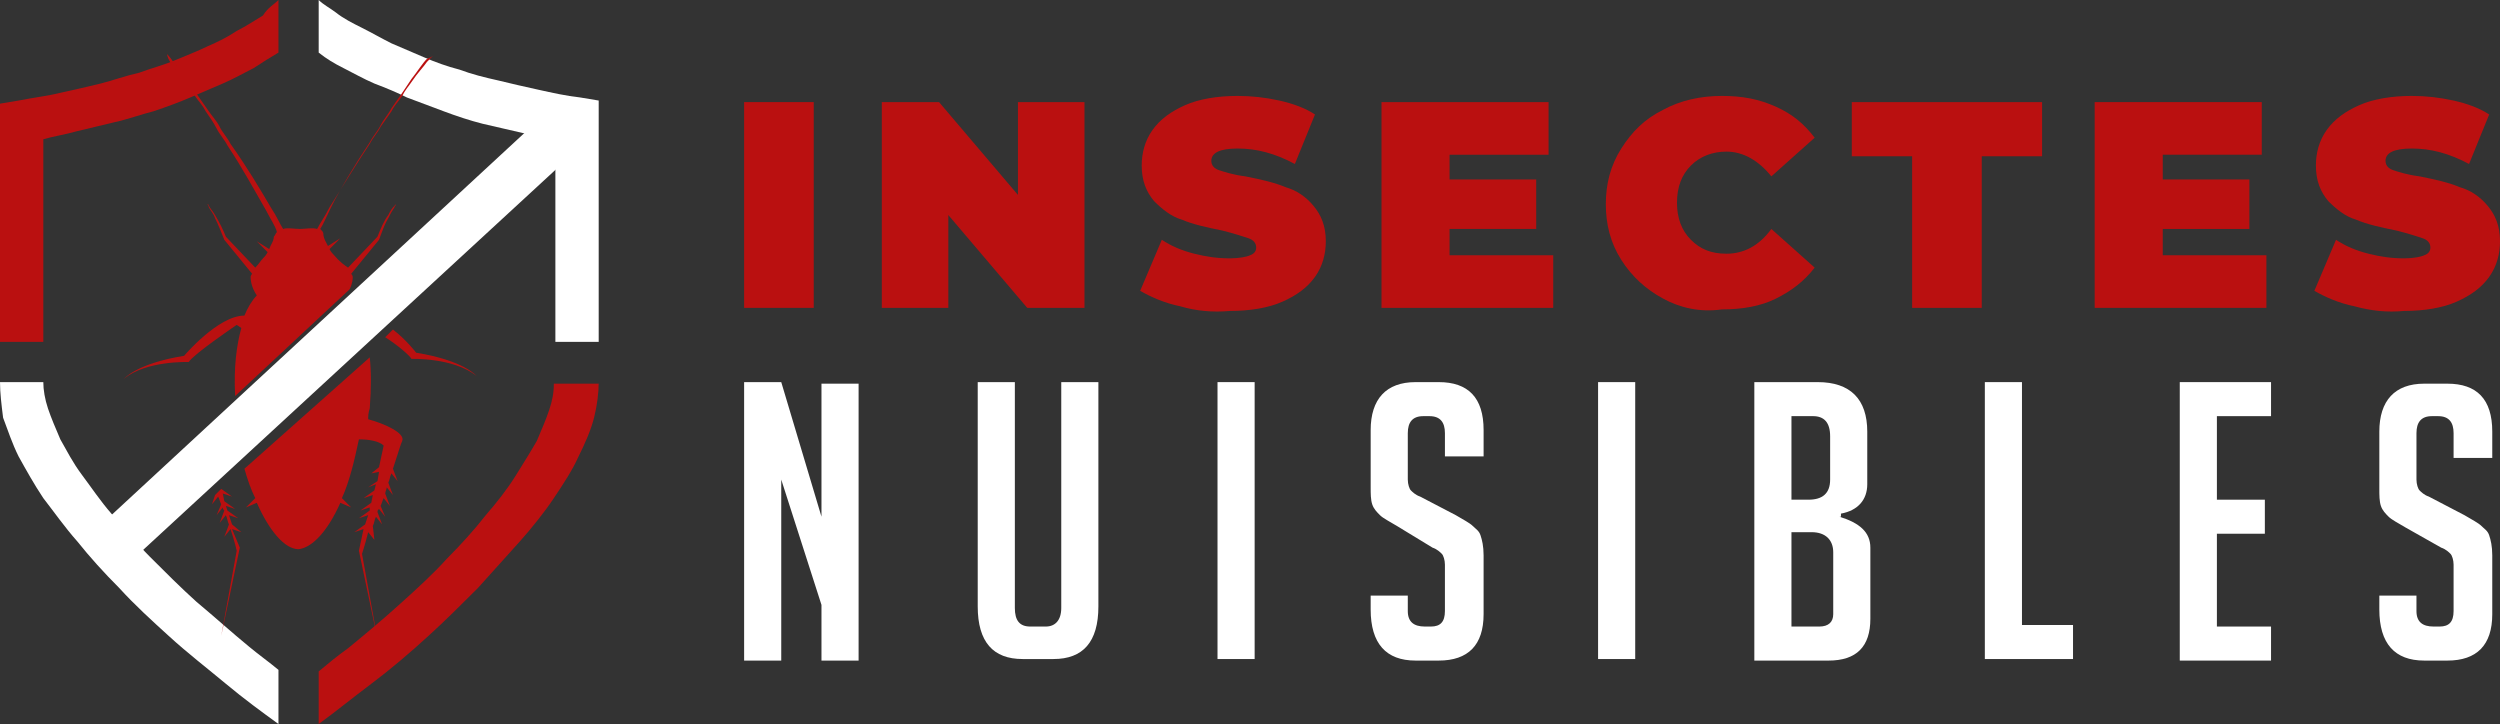 <?xml version="1.0" encoding="utf-8"?>
<!-- Generator: Adobe Illustrator 24.1.0, SVG Export Plug-In . SVG Version: 6.00 Build 0)  -->
<svg version="1.1" id="Layer_1" xmlns="http://www.w3.org/2000/svg" xmlns:xlink="http://www.w3.org/1999/xlink" x="0px" y="0px"
	 width="161.6px" height="46.8px" viewBox="0 0 161.6 46.8" style="enable-background:new 0 0 161.6 46.8;" xml:space="preserve">
<rect x="0" y="0" width="161.6" height="46.8" fill="#333333" stroke="none"/>
<style type="text/css">
	.st0{fill:#BA1010;}
	.st1{fill:#FFFFFF;}
	.st2{fill-rule:evenodd;clip-rule:evenodd;fill:#BA1010;}
</style>
<g>
	<g>
		<path class="st0" d="M48.1,6.6h4.5v13.3h-4.5V6.6z"/>
		<path class="st0" d="M70.1,6.6v13.3h-3.7l-5.1-6v6H57V6.6h3.7l5.1,6v-6H70.1z"/>
		<path class="st0" d="M76.3,19.8c-1-0.2-1.9-0.6-2.6-1l1.4-3.3c0.6,0.4,1.3,0.7,2.1,0.9c0.8,0.2,1.5,0.3,2.3,0.3
			c0.6,0,1.1-0.1,1.3-0.2c0.3-0.1,0.4-0.3,0.4-0.5c0-0.3-0.2-0.5-0.5-0.6c-0.3-0.1-0.9-0.3-1.7-0.5c-1-0.2-1.9-0.4-2.6-0.7
			c-0.7-0.2-1.3-0.7-1.8-1.2c-0.5-0.6-0.8-1.3-0.8-2.3c0-0.8,0.2-1.6,0.7-2.3c0.5-0.7,1.2-1.2,2.1-1.6c0.9-0.4,2.1-0.6,3.4-0.6
			c0.9,0,1.8,0.1,2.7,0.3c0.9,0.2,1.7,0.5,2.3,0.9l-1.3,3.2c-1.3-0.7-2.5-1-3.7-1c-1.2,0-1.7,0.3-1.7,0.8c0,0.3,0.2,0.5,0.5,0.6
			s0.9,0.3,1.7,0.4c1,0.2,1.9,0.4,2.6,0.7c0.7,0.2,1.3,0.6,1.8,1.2c0.5,0.6,0.8,1.3,0.8,2.3c0,0.8-0.2,1.6-0.7,2.3
			c-0.5,0.7-1.2,1.2-2.1,1.6c-0.9,0.4-2.1,0.6-3.4,0.6C78.4,20.2,77.3,20.1,76.3,19.8z"/>
		<path class="st0" d="M100.4,16.5v3.4H89.3V6.6h10.8V10h-6.4v1.6h5.6v3.2h-5.6v1.7H100.4z"/>
		<path class="st0" d="M107.5,19.3c-1.1-0.6-2-1.4-2.7-2.5s-1-2.3-1-3.6s0.3-2.5,1-3.6s1.5-1.9,2.7-2.5c1.1-0.6,2.4-0.9,3.8-0.9
			c1.3,0,2.4,0.2,3.5,0.7s1.8,1.1,2.5,2l-2.8,2.5c-0.8-1-1.8-1.6-2.9-1.6c-0.9,0-1.7,0.3-2.3,0.9c-0.6,0.6-0.9,1.4-0.9,2.4
			c0,1,0.3,1.8,0.9,2.4c0.6,0.6,1.3,0.9,2.3,0.9c1.1,0,2.1-0.5,2.9-1.6l2.8,2.5c-0.7,0.9-1.5,1.5-2.5,2s-2.2,0.7-3.5,0.7
			C109.9,20.2,108.6,19.9,107.5,19.3z"/>
		<path class="st0" d="M123.6,10.1h-3.9V6.6H132v3.5h-3.9v9.8h-4.5V10.1z"/>
		<path class="st0" d="M146.5,16.5v3.4h-11.1V6.6h10.8V10h-6.4v1.6h5.6v3.2h-5.6v1.7H146.5z"/>
		<path class="st0" d="M152.2,19.8c-1-0.2-1.9-0.6-2.6-1l1.4-3.3c0.6,0.4,1.3,0.7,2.1,0.9c0.8,0.2,1.5,0.3,2.3,0.3
			c0.6,0,1.1-0.1,1.3-0.2c0.3-0.1,0.4-0.3,0.4-0.5c0-0.3-0.2-0.5-0.5-0.6s-0.9-0.3-1.7-0.5c-1-0.2-1.9-0.4-2.6-0.7
			c-0.7-0.2-1.3-0.7-1.8-1.2c-0.5-0.6-0.8-1.3-0.8-2.3c0-0.8,0.2-1.6,0.7-2.3s1.2-1.2,2.1-1.6c0.9-0.4,2.1-0.6,3.4-0.6
			c0.9,0,1.8,0.1,2.7,0.3c0.9,0.2,1.7,0.5,2.3,0.9l-1.3,3.2c-1.3-0.7-2.5-1-3.7-1c-1.2,0-1.7,0.3-1.7,0.8c0,0.3,0.2,0.5,0.5,0.6
			c0.3,0.1,0.9,0.3,1.7,0.4c1,0.2,1.9,0.4,2.6,0.7c0.7,0.2,1.3,0.6,1.8,1.2c0.5,0.6,0.8,1.3,0.8,2.3c0,0.8-0.2,1.6-0.7,2.3
			c-0.5,0.7-1.2,1.2-2.1,1.6s-2.1,0.6-3.4,0.6C154.3,20.2,153.3,20.1,152.2,19.8z"/>
		<path class="st1" d="M53.1,33.4v-8.6h2.4v17.9h-2.4v-3.6l-2.6-8.1v11.7h-2.4V24.7h2.4L53.1,33.4z"/>
		<path class="st1" d="M71,24.7v14.5c0,2.3-1,3.4-2.9,3.4h-2c-1.9,0-2.9-1.1-2.9-3.4V24.7h2.4v14.6c0,0.8,0.3,1.2,1,1.2h1
			c0.6,0,1-0.4,1-1.2V24.7H71z"/>
		<path class="st1" d="M78.7,42.6V24.7h2.4v17.9H78.7z"/>
		<path class="st1" d="M93.4,29.5V28c0-0.7-0.3-1.1-1-1.1H92c-0.7,0-1,0.4-1,1.1v3c0,0.3,0.1,0.6,0.2,0.7c0.1,0.1,0.3,0.3,0.6,0.4
			l2.3,1.2c0.5,0.3,0.9,0.5,1.1,0.7c0.2,0.2,0.4,0.3,0.5,0.6s0.2,0.7,0.2,1.3v3.8c0,2-1,3-2.9,3h-1.5c-1.9,0-2.9-1.1-2.9-3.3v-0.9
			h2.4v1c0,0.7,0.4,1,1.1,1h0.4c0.6,0,0.9-0.3,0.9-1v-3c0-0.3-0.1-0.6-0.2-0.7s-0.3-0.3-0.6-0.4L90.3,34c-0.5-0.3-0.9-0.5-1.1-0.7
			c-0.2-0.2-0.4-0.4-0.5-0.7s-0.1-0.7-0.1-1.1v-3.7c0-2,1-3.1,2.9-3.1h1.5c1.9,0,2.9,1,2.9,3.1v1.7H93.4z"/>
		<path class="st1" d="M103.3,42.6V24.7h2.4v17.9H103.3z"/>
		<path class="st1" d="M118.9,33.4c1.3,0.4,2,1,2,2V40c0,1.8-0.9,2.7-2.7,2.7h-4.8V24.7h4.1c2.1,0,3.2,1.1,3.2,3.2v3.4
			c0,1-0.6,1.7-1.7,1.9V33.4z M115.8,32.3h1.1c0.9,0,1.4-0.4,1.4-1.3v-2.8c0-0.9-0.4-1.3-1.1-1.3h-1.4V32.3z M115.8,40.5h1.8
			c0.6,0,0.9-0.3,0.9-0.8v-4c0-0.8-0.5-1.3-1.4-1.3h-1.3V40.5z"/>
		<path class="st1" d="M134,42.6h-5.7V24.7h2.4v15.7h3.3V42.6z"/>
		<path class="st1" d="M140.9,42.6V24.7h5.9v2.2h-3.5v5.4h3.1v2.2h-3.1v6h3.5v2.2H140.9z"/>
		<path class="st1" d="M158.6,29.5V28c0-0.7-0.3-1.1-1-1.1h-0.4c-0.7,0-1,0.4-1,1.1v3c0,0.3,0.1,0.6,0.2,0.7
			c0.1,0.1,0.3,0.3,0.6,0.4l2.3,1.2c0.5,0.3,0.9,0.5,1.1,0.7c0.2,0.2,0.4,0.3,0.5,0.6s0.2,0.7,0.2,1.3v3.8c0,2-1,3-2.9,3h-1.5
			c-1.9,0-2.9-1.1-2.9-3.3v-0.9h2.4v1c0,0.7,0.4,1,1.1,1h0.4c0.6,0,0.9-0.3,0.9-1v-3c0-0.3-0.1-0.6-0.2-0.7s-0.3-0.3-0.6-0.4
			l-2.3-1.3c-0.5-0.3-0.9-0.5-1.1-0.7c-0.2-0.2-0.4-0.4-0.5-0.7s-0.1-0.7-0.1-1.1v-3.7c0-2,1-3.1,2.9-3.1h1.5c1.9,0,2.9,1,2.9,3.1
			v1.7H158.6z"/>
	</g>
</g>
<g>
	<path class="st0" d="M0,22.1V6.7l1.2-0.2c1-0.2,1.9-0.3,2.7-0.5c0.9-0.2,1.8-0.4,2.6-0.6c0.8-0.2,1.6-0.5,2.5-0.7
		c0.8-0.3,1.6-0.5,2.3-0.8c0.7-0.3,1.5-0.6,2.1-0.9c0.7-0.3,1.3-0.6,1.9-1c0.6-0.3,1.2-0.7,1.7-1C17.3,0.5,17.7,0.3,18,0v3.4
		c-0.5,0.3-1,0.6-1.6,1c-0.6,0.3-1.3,0.7-2,1C13.7,5.7,13,6,12.3,6.3c-0.7,0.3-1.5,0.6-2.4,0.9C9.1,7.4,8.3,7.7,7.4,7.9
		C6.6,8.1,5.7,8.3,4.9,8.5C4.2,8.7,3.5,8.8,2.8,9v13.1H0L0,22.1z"/>
	<path class="st1" d="M18,46.8c-1.1-0.8-2.2-1.6-3.4-2.6c-1.2-1-2.5-2-3.7-3.1c-1.1-1-2.2-2-3.2-3.1c-1-1-1.9-2-2.7-3
		c-0.8-0.9-1.5-1.9-2.2-2.8c-0.6-0.9-1.1-1.8-1.6-2.7c-0.4-0.8-0.7-1.7-1-2.5h0C0.1,26.2,0,25.4,0,24.7h2.8c0,0.5,0.1,1.1,0.3,1.7
		c0.2,0.6,0.5,1.3,0.8,2c0.4,0.7,0.8,1.5,1.4,2.3c0.6,0.8,1.2,1.7,1.9,2.5c0.8,0.9,1.6,1.9,2.5,2.8c1,1,2,2,3,2.9
		c1.2,1,2.3,2,3.4,2.9c0.6,0.5,1.3,1,1.9,1.5V46.8L18,46.8z"/>
	<path class="st0" d="M38.7,24.7c0,0.7-0.1,1.5-0.3,2.3h0c-0.2,0.8-0.6,1.7-1,2.5c-0.4,0.9-1,1.8-1.6,2.7c-0.6,0.9-1.4,1.9-2.2,2.8
		c-0.9,1-1.8,2-2.7,3c-1.1,1.1-2.1,2.1-3.2,3.1c-1.2,1.1-2.5,2.2-3.7,3.1c-1.2,0.9-2.3,1.8-3.4,2.6v-3.4c0.6-0.5,1.2-1,1.9-1.5
		c1.1-0.9,2.3-1.9,3.4-2.9c1-0.9,2.1-1.9,3-2.9c0.9-0.9,1.8-1.9,2.5-2.8c0.7-0.8,1.4-1.7,1.9-2.5c0.5-0.8,1-1.6,1.4-2.3
		c0.3-0.7,0.6-1.4,0.8-2c0.2-0.6,0.3-1.1,0.3-1.7H38.7L38.7,24.7z"/>
	<path class="st1" d="M38.7,7.8v14.3h-2.8V9c-0.7-0.1-1.4-0.3-2.1-0.4c-0.9-0.2-1.7-0.4-2.6-0.6c-0.8-0.2-1.7-0.5-2.5-0.8
		c-0.8-0.3-1.6-0.6-2.4-0.9C25.7,6,25,5.7,24.2,5.4c-0.7-0.3-1.4-0.7-2-1c-0.6-0.3-1.1-0.6-1.6-1V0c0.3,0.3,0.7,0.5,1.1,0.8
		c0.5,0.4,1.1,0.7,1.7,1c0.6,0.3,1.3,0.7,1.9,1c0.7,0.3,1.4,0.6,2.1,0.9c0.7,0.3,1.5,0.6,2.3,0.8c0.8,0.3,1.6,0.5,2.5,0.7
		c0.8,0.2,1.7,0.4,2.6,0.6c0.9,0.2,1.8,0.4,2.7,0.5l1.2,0.2V7.8L38.7,7.8z"/>
	<path class="st2" d="M21.6,16.5c-0.1-0.1-0.2-0.2-0.3-0.4l0.7-0.7l-0.8,0.5c-0.1-0.2-0.3-0.5-0.3-0.8c0-0.1-0.1-0.2-0.2-0.3
		c0.2-0.3,0.4-0.8,0.7-1.4c0.6-1.2,1.5-2.7,2.5-4.2c0.2-0.4,0.5-0.7,0.7-1.1c0.2-0.4,0.5-0.7,0.7-1.1c0.2-0.3,0.5-0.7,0.7-1
		c0.2-0.3,0.4-0.6,0.6-0.9c0.4-0.5,0.7-1,1-1.3C27.9,3.7,28,3.6,28,3.6S27.9,3.7,27.6,4c-0.2,0.3-0.6,0.7-1,1.3
		c-0.2,0.3-0.4,0.5-0.6,0.9c-0.2,0.3-0.5,0.6-0.7,1c-0.2,0.3-0.5,0.7-0.7,1c-0.2,0.4-0.5,0.7-0.7,1.1c-1,1.5-1.9,3-2.6,4.1
		c-0.3,0.6-0.6,1-0.8,1.4c-0.3-0.1-0.8,0-1.1,0c-0.4,0-0.8-0.1-1.1,0c-0.2-0.3-0.4-0.8-0.8-1.4c-0.7-1.2-1.6-2.7-2.6-4.1
		c-0.2-0.4-0.5-0.7-0.7-1.1c-0.2-0.4-0.5-0.7-0.7-1c-0.2-0.3-0.5-0.7-0.7-1c-0.2-0.3-0.4-0.6-0.6-0.9c-0.4-0.5-0.8-1-1-1.3
		c-0.2-0.3-0.4-0.5-0.4-0.5S10.8,3.7,11,4c0.2,0.3,0.6,0.7,1,1.3c0.2,0.3,0.4,0.6,0.6,0.9c0.2,0.3,0.5,0.6,0.7,1
		c0.2,0.3,0.5,0.7,0.7,1.1c0.2,0.4,0.5,0.7,0.7,1.1c1,1.5,1.8,3,2.5,4.2c0.3,0.6,0.6,1,0.7,1.4c-0.1,0.1-0.1,0.2-0.2,0.3
		c0,0.3-0.2,0.5-0.3,0.8l-0.8-0.5l0.7,0.7c-0.1,0.2-0.2,0.3-0.3,0.4c-0.1,0.1-0.3,0.4-0.5,0.6l-1.9-2l0,0c-0.2-0.5-0.4-0.9-0.7-1.4
		c-0.1-0.2-0.3-0.4-0.4-0.6c0-0.1-0.1-0.1-0.1-0.1c0,0-0.1-0.1-0.1-0.1c-0.1-0.1-0.2-0.2-0.3-0.3c0.1,0.1,0.2,0.2,0.3,0.3
		c0,0,0.1,0.1,0.1,0.1c0,0,0.1,0.1,0.1,0.2c0.1,0.2,0.3,0.4,0.4,0.7c0.2,0.4,0.4,0.9,0.6,1.4l0,0l0,0l1.8,2.2
		c-0.1,0.1-0.1,0.2-0.1,0.2c0,0.1,0,0.6,0.4,1.2c-0.3,0.3-0.6,0.8-0.8,1.3c-1.7,0-3.9,2.6-3.9,2.6c-3.1,0.5-3.9,1.5-3.9,1.5
		c1.4-1.2,4.2-1.1,4.2-1.1c0.3-0.5,3.1-2.4,3.1-2.4l0.3,0.2c-0.3,1.1-0.5,2.5-0.4,4.4l7.4-6.9c0.2-0.4,0.2-0.7,0.2-0.8
		c0,0,0-0.1-0.1-0.2l1.8-2.2l0,0l0,0c0.2-0.5,0.3-0.9,0.6-1.4c0.1-0.2,0.2-0.4,0.4-0.7c0-0.1,0.1-0.1,0.1-0.2c0,0,0.1-0.1,0.1-0.1
		c0.1-0.1,0.2-0.2,0.3-0.3c-0.1,0.1-0.2,0.2-0.3,0.3c0,0-0.1,0.1-0.1,0.1c0,0-0.1,0.1-0.1,0.1c-0.2,0.2-0.3,0.4-0.4,0.6
		c-0.3,0.4-0.5,0.9-0.7,1.4l0,0l-1.9,2C21.9,16.9,21.7,16.6,21.6,16.5L21.6,16.5z M15.1,26.7c0,0.1,0,0.2,0,0.3
		c-0.2,0-0.4,0.1-0.6,0.2L13,28.6l0.5,1.6L13.2,31l0.4-0.5l0.1,0.3l0.4-0.4l0-0.1l0.1,0l0.1-0.1L14,30.1l-0.3-1.4
		c0.3-0.3,1-0.4,1.6-0.4c0,0.3,0.1,0.5,0.2,0.8l7.9-7.4c-0.1-0.3-0.1-0.6-0.2-0.8l0.3-0.2c0,0,0.2,0.2,0.6,0.4l0.5-0.4
		c-0.5-0.3-1-0.5-1.5-0.5c-0.1-0.2-0.2-0.4-0.3-0.6L15.1,26.7L15.1,26.7z M13.9,32l-0.2,0.6l0.4-0.5c0.1,0.2,0.1,0.3,0.2,0.5
		l-0.3,0.7l0.4-0.5c0,0.1,0,0.1,0.1,0.2l-0.3,0.8l0.4-0.5c0.1,0.2,0.1,0.4,0.2,0.6l-0.3,0.8l0.4-0.5c0.3,0.9,0.4,1.4,0.4,1.4l-1,5.5
		l1.2-5.7L15,34.2l0.6,0.2L15,33.9l-0.2-0.6l0.6,0.2L14.7,33l-0.1-0.3l0.6,0.2l-0.7-0.5l0,0l-0.1-0.5l0.6,0.2l-0.7-0.5l0,0L13.9,32
		L13.9,32z M14.7,31.3l0.2,0.1L14.7,31.3L14.7,31.3L14.7,31.3z M15.8,30.3c0.2,0.7,0.4,1.3,0.7,1.9l-0.6,0.6l0.7-0.3
		c0.8,1.8,1.8,3,2.7,3v0c0,0,0,0,0,0c0,0,0,0,0,0v0c0.9-0.1,1.9-1.2,2.7-3l0.7,0.3l-0.6-0.6c0.5-1.1,0.8-2.4,1.1-3.8
		c0.6,0,1.3,0.1,1.6,0.4l-0.3,1.4l-0.5,0.4l0.5-0.1l-0.1,0.6l-0.6,0.4l0.5-0.2l-0.1,0.4l-0.7,0.5l0.6-0.2l-0.1,0.5l0,0l-0.7,0.5
		l0.6-0.2L23.9,33l-0.7,0.5l0.6-0.2l-0.2,0.6l-0.7,0.5l0.6-0.2l-0.3,1.4l1.2,5.7l-1-5.5c0,0,0.2-0.6,0.4-1.4l0.4,0.5L24.1,34
		c0.1-0.2,0.1-0.4,0.2-0.6l0.4,0.5l-0.3-0.8c0-0.1,0-0.1,0.1-0.2l0.4,0.5l-0.3-0.7c0.1-0.2,0.1-0.3,0.2-0.5l0.4,0.5l-0.3-0.8l0,0
		c0-0.1,0.1-0.3,0.1-0.4l0.4,0.5l-0.3-0.8c0.1-0.2,0.1-0.4,0.2-0.6l0.4,0.5l-0.3-0.8c0.3-0.9,0.5-1.6,0.6-1.8
		c0.2-0.5-1.1-1.1-2.2-1.4c0-0.2,0-0.4,0.1-0.7c0.1-1.3,0.1-2.4,0-3.3L15.8,30.3L15.8,30.3z M24.9,21.8c0.8,0.5,1.6,1.2,1.7,1.4
		c0,0,2.7-0.1,4.2,1.1c0,0-0.8-1-3.9-1.5c0,0-0.6-0.8-1.5-1.5L24.9,21.8L24.9,21.8z"/>
	<polygon class="st1" points="5.9,34.5 35.3,7.3 37.4,9.6 8,36.7 5.9,34.5 	"/>
</g>
</svg>
